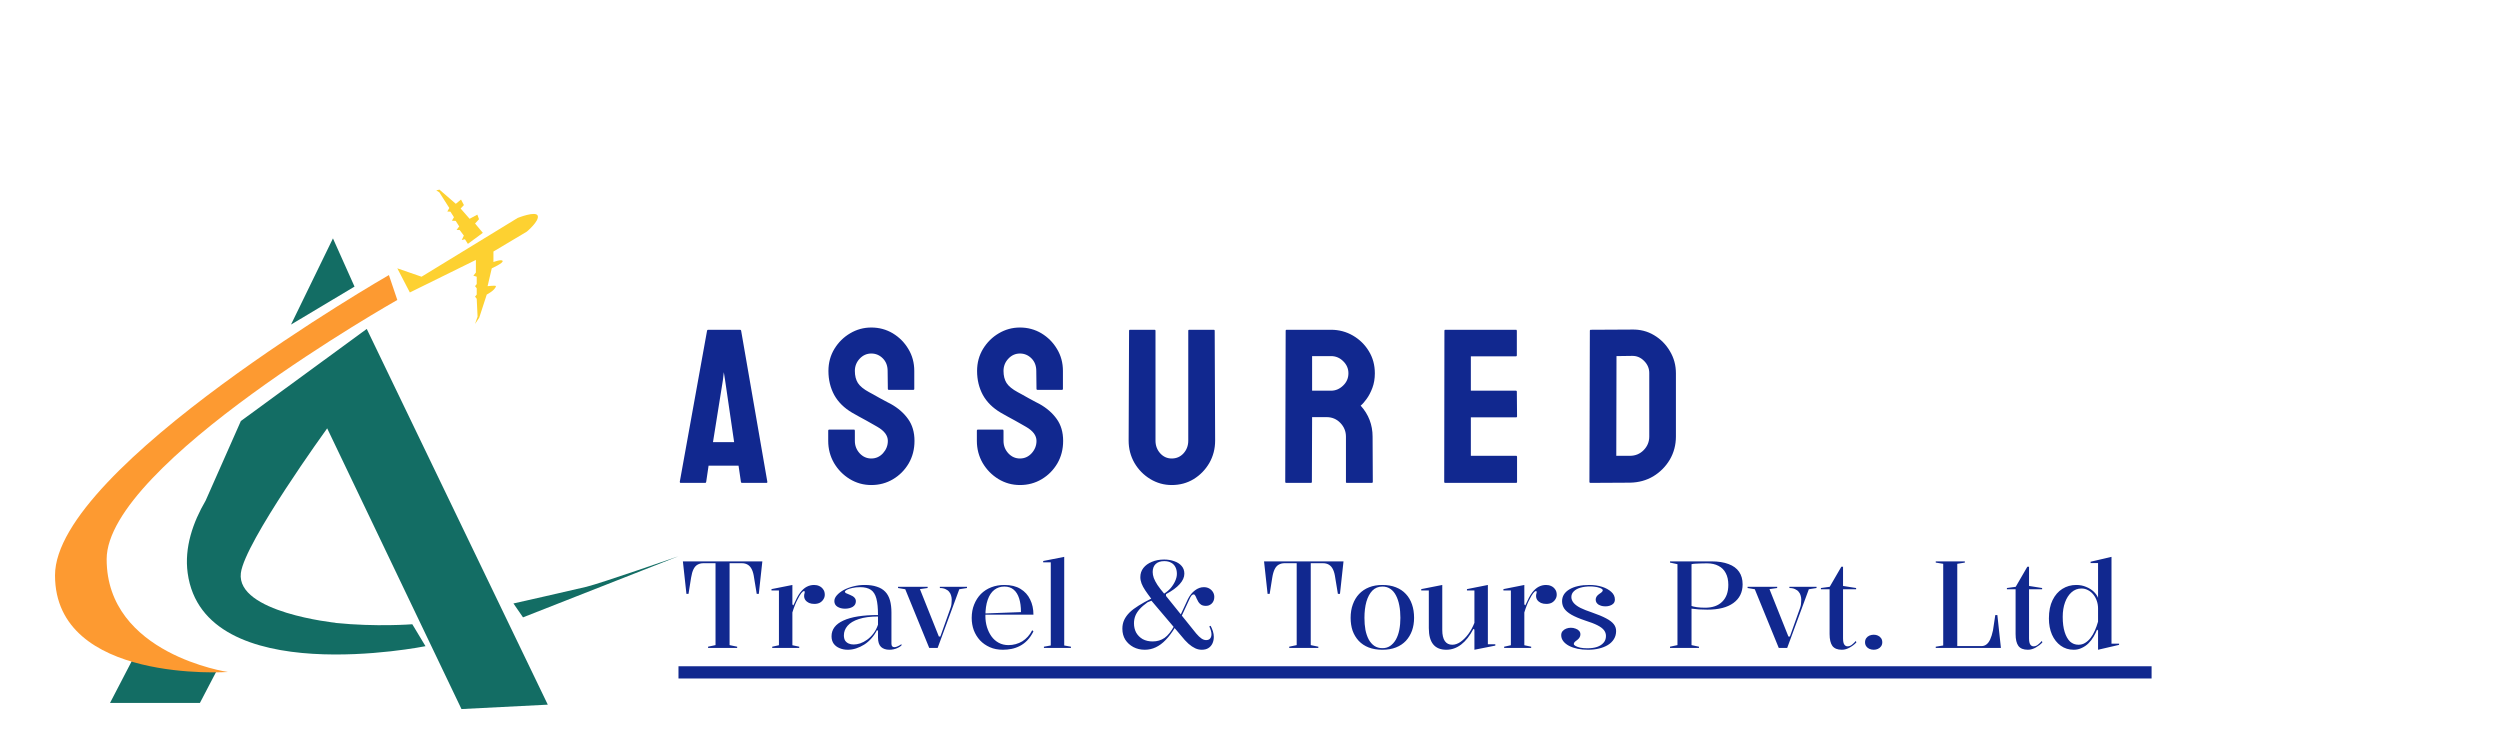 <svg width="409" height="122" viewBox="0 0 409 122" fill="none" xmlns="http://www.w3.org/2000/svg">
<g clip-path="url(#clip0_163_21)">
<path d="M111.211 78.824L115.676 54.092C115.699 53.998 115.758 53.951 115.852 53.951H121.072C121.166 53.951 121.225 53.998 121.248 54.092L125.537 78.824C125.549 78.941 125.502 79 125.396 79H121.406C121.289 79 121.225 78.941 121.213 78.824L120.826 76.188H115.922L115.535 78.824C115.523 78.941 115.465 79 115.359 79H111.352C111.258 79 111.211 78.941 111.211 78.824ZM118.26 62.23L116.643 72.338H120.105L118.629 62.23L118.418 60.895L118.26 62.23ZM142.544 79.352C141.267 79.352 140.089 79.023 139.011 78.367C137.945 77.711 137.089 76.838 136.445 75.748C135.812 74.647 135.495 73.439 135.495 72.127V70.475C135.495 70.346 135.554 70.281 135.671 70.281H139.714C139.808 70.281 139.855 70.346 139.855 70.475V72.127C139.855 72.912 140.119 73.592 140.646 74.166C141.173 74.728 141.806 75.01 142.544 75.01C143.294 75.01 143.933 74.723 144.46 74.148C144.988 73.562 145.251 72.889 145.251 72.127C145.251 71.248 144.677 70.481 143.529 69.824C143.341 69.707 143.095 69.566 142.79 69.402C142.497 69.227 142.146 69.027 141.736 68.805C141.326 68.582 140.927 68.365 140.54 68.154C140.154 67.932 139.779 67.721 139.415 67.522C138.103 66.748 137.124 65.781 136.48 64.621C135.847 63.449 135.531 62.137 135.531 60.684C135.531 59.348 135.859 58.141 136.515 57.062C137.171 55.996 138.027 55.152 139.081 54.531C140.148 53.898 141.302 53.582 142.544 53.582C143.822 53.582 144.994 53.898 146.06 54.531C147.126 55.176 147.976 56.031 148.609 57.098C149.253 58.164 149.576 59.359 149.576 60.684V63.637C149.576 63.73 149.529 63.777 149.435 63.777H145.392C145.298 63.777 145.251 63.73 145.251 63.637L145.216 60.684C145.216 59.84 144.952 59.154 144.425 58.627C143.898 58.1 143.271 57.836 142.544 57.836C141.806 57.836 141.173 58.117 140.646 58.68C140.119 59.242 139.855 59.91 139.855 60.684C139.855 61.469 140.019 62.125 140.347 62.652C140.687 63.18 141.302 63.684 142.193 64.164C142.286 64.211 142.503 64.328 142.843 64.516C143.183 64.703 143.558 64.914 143.968 65.148C144.39 65.371 144.771 65.576 145.111 65.764C145.451 65.939 145.656 66.045 145.726 66.08C146.921 66.748 147.865 67.568 148.556 68.541C149.259 69.514 149.611 70.709 149.611 72.127C149.611 73.498 149.294 74.728 148.661 75.818C148.017 76.908 147.161 77.769 146.095 78.402C145.029 79.035 143.845 79.352 142.544 79.352ZM166.864 79.352C165.587 79.352 164.409 79.023 163.331 78.367C162.264 77.711 161.409 76.838 160.764 75.748C160.132 74.647 159.815 73.439 159.815 72.127V70.475C159.815 70.346 159.874 70.281 159.991 70.281H164.034C164.128 70.281 164.175 70.346 164.175 70.475V72.127C164.175 72.912 164.438 73.592 164.966 74.166C165.493 74.728 166.126 75.01 166.864 75.01C167.614 75.01 168.253 74.723 168.78 74.148C169.307 73.562 169.571 72.889 169.571 72.127C169.571 71.248 168.997 70.481 167.848 69.824C167.661 69.707 167.415 69.566 167.11 69.402C166.817 69.227 166.466 69.027 166.055 68.805C165.645 68.582 165.247 68.365 164.86 68.154C164.473 67.932 164.098 67.721 163.735 67.522C162.423 66.748 161.444 65.781 160.8 64.621C160.167 63.449 159.85 62.137 159.85 60.684C159.85 59.348 160.178 58.141 160.835 57.062C161.491 55.996 162.346 55.152 163.401 54.531C164.467 53.898 165.622 53.582 166.864 53.582C168.141 53.582 169.313 53.898 170.38 54.531C171.446 55.176 172.296 56.031 172.928 57.098C173.573 58.164 173.895 59.359 173.895 60.684V63.637C173.895 63.73 173.848 63.777 173.755 63.777H169.712C169.618 63.777 169.571 63.73 169.571 63.637L169.536 60.684C169.536 59.84 169.272 59.154 168.745 58.627C168.217 58.1 167.591 57.836 166.864 57.836C166.126 57.836 165.493 58.117 164.966 58.68C164.438 59.242 164.175 59.91 164.175 60.684C164.175 61.469 164.339 62.125 164.667 62.652C165.007 63.18 165.622 63.684 166.512 64.164C166.606 64.211 166.823 64.328 167.163 64.516C167.503 64.703 167.878 64.914 168.288 65.148C168.71 65.371 169.091 65.576 169.43 65.764C169.77 65.939 169.975 66.045 170.046 66.08C171.241 66.748 172.184 67.568 172.876 68.541C173.579 69.514 173.93 70.709 173.93 72.127C173.93 73.498 173.614 74.728 172.981 75.818C172.337 76.908 171.481 77.769 170.415 78.402C169.348 79.035 168.165 79.352 166.864 79.352ZM191.693 79.352C190.428 79.352 189.256 79.023 188.178 78.367C187.1 77.711 186.238 76.832 185.594 75.731C184.961 74.617 184.645 73.404 184.645 72.092L184.715 54.092C184.715 53.998 184.762 53.951 184.856 53.951H188.899C188.992 53.951 189.039 53.998 189.039 54.092V72.092C189.039 72.9 189.297 73.592 189.813 74.166C190.328 74.728 190.955 75.01 191.693 75.01C192.467 75.01 193.111 74.728 193.627 74.166C194.143 73.592 194.4 72.9 194.4 72.092V54.092C194.4 53.998 194.447 53.951 194.541 53.951H198.584C198.678 53.951 198.725 53.998 198.725 54.092L198.795 72.092C198.795 73.416 198.479 74.635 197.846 75.748C197.201 76.85 196.346 77.728 195.279 78.385C194.213 79.029 193.018 79.352 191.693 79.352ZM214.484 79H210.406C210.312 79 210.265 78.941 210.265 78.824L210.335 54.092C210.335 53.998 210.382 53.951 210.476 53.951H217.753C219.054 53.951 220.249 54.268 221.339 54.9C222.429 55.533 223.296 56.383 223.941 57.449C224.597 58.516 224.925 59.723 224.925 61.07C224.925 61.949 224.79 62.746 224.521 63.461C224.251 64.176 223.935 64.779 223.572 65.272C223.22 65.764 222.898 66.127 222.605 66.361C223.906 67.803 224.556 69.496 224.556 71.441L224.591 78.824C224.591 78.941 224.533 79 224.415 79H220.337C220.244 79 220.197 78.965 220.197 78.894V71.441C220.197 70.574 219.892 69.824 219.283 69.191C218.673 68.559 217.923 68.242 217.033 68.242H214.66L214.624 78.824C214.624 78.941 214.578 79 214.484 79ZM217.753 58.258H214.66V63.918H217.753C218.492 63.918 219.148 63.643 219.722 63.092C220.308 62.541 220.601 61.867 220.601 61.07C220.601 60.309 220.32 59.652 219.757 59.102C219.195 58.539 218.527 58.258 217.753 58.258ZM248.05 79H236.413C236.319 79 236.272 78.941 236.272 78.824L236.307 54.092C236.307 53.998 236.354 53.951 236.448 53.951H248.014C248.108 53.951 248.155 54.01 248.155 54.127V58.152C248.155 58.246 248.108 58.293 248.014 58.293H240.632V63.918H248.014C248.108 63.918 248.155 63.965 248.155 64.059L248.19 68.137C248.19 68.231 248.143 68.277 248.05 68.277H240.632V74.57H248.05C248.143 74.57 248.19 74.629 248.19 74.746V78.859C248.19 78.953 248.143 79 248.05 79ZM266.656 78.965L260.205 79C260.088 79 260.029 78.941 260.029 78.824L260.1 54.092C260.1 53.998 260.147 53.951 260.24 53.951L266.973 53.916C268.309 53.881 269.516 54.185 270.594 54.83C271.684 55.475 272.551 56.348 273.195 57.449C273.852 58.539 274.18 59.746 274.18 61.07V71.406C274.18 72.789 273.846 74.055 273.178 75.203C272.498 76.34 271.596 77.248 270.471 77.928C269.346 78.596 268.074 78.941 266.656 78.965ZM266.973 58.223L264.459 58.258L264.424 74.57H266.656C267.547 74.57 268.297 74.26 268.906 73.639C269.516 73.018 269.82 72.273 269.82 71.406V61.035C269.82 60.273 269.539 59.611 268.977 59.049C268.414 58.475 267.746 58.199 266.973 58.223ZM115.84 106V105.8L117.06 105.54V92.14H115.08C114.72 92.14 114.4 92.22 114.12 92.38C113.853 92.527 113.633 92.773 113.46 93.12C113.287 93.467 113.153 93.933 113.06 94.52L112.64 97.16H112.3L111.72 91.84H124.72L124.14 97.16H123.8L123.38 94.6C123.3 93.987 123.173 93.507 123 93.16C122.827 92.8 122.6 92.54 122.32 92.38C122.053 92.22 121.733 92.14 121.36 92.14H119.36V105.54L120.6 105.8V106H115.84ZM126.334 106V105.8L127.434 105.56V96.6H126.214V96.38L129.634 95.7V98.88L129.794 99.04C129.994 98.587 130.187 98.18 130.374 97.82C130.56 97.46 130.747 97.16 130.934 96.92C131.267 96.493 131.614 96.187 131.974 96C132.347 95.8 132.754 95.7 133.194 95.7C133.5 95.7 133.78 95.76 134.034 95.88C134.3 96 134.514 96.18 134.674 96.42C134.847 96.647 134.934 96.94 134.934 97.3C134.934 97.567 134.86 97.813 134.714 98.04C134.58 98.267 134.387 98.453 134.134 98.6C133.88 98.733 133.574 98.8 133.214 98.8C132.894 98.8 132.607 98.747 132.354 98.64C132.1 98.52 131.9 98.36 131.754 98.16C131.62 97.96 131.554 97.74 131.554 97.5C131.554 97.393 131.56 97.307 131.574 97.24C131.6 97.16 131.62 97.087 131.634 97.02C131.647 96.94 131.654 96.88 131.654 96.84C131.654 96.747 131.62 96.7 131.554 96.7C131.42 96.7 131.26 96.82 131.074 97.06C130.9 97.287 130.7 97.627 130.474 98.08C130.327 98.347 130.18 98.667 130.034 99.04C129.887 99.413 129.754 99.8 129.634 100.2V105.56L130.754 105.8V106H126.334ZM141.46 95.7C142.233 95.7 142.893 95.793 143.44 95.98C144 96.153 144.46 96.427 144.82 96.8C145.18 97.173 145.44 97.647 145.6 98.22C145.76 98.78 145.84 99.447 145.84 100.22V105.3C145.84 105.5 145.88 105.647 145.96 105.74C146.053 105.833 146.173 105.88 146.32 105.88C146.48 105.88 146.66 105.833 146.86 105.74C147.073 105.647 147.28 105.527 147.48 105.38V105.6C147.32 105.747 147.127 105.873 146.9 105.98C146.687 106.087 146.46 106.167 146.22 106.22C145.98 106.273 145.747 106.3 145.52 106.3C144.933 106.3 144.473 106.147 144.14 105.84C143.807 105.52 143.64 105.007 143.64 104.3C143.64 104.033 143.64 103.84 143.64 103.72C143.64 103.587 143.64 103.487 143.64 103.42C143.64 103.353 143.64 103.28 143.64 103.2L143.48 103.08C143.227 103.587 142.92 104.04 142.56 104.44C142.213 104.84 141.82 105.18 141.38 105.46C140.953 105.727 140.513 105.933 140.06 106.08C139.607 106.227 139.153 106.3 138.7 106.3C138.207 106.3 137.76 106.213 137.36 106.04C136.96 105.88 136.64 105.64 136.4 105.32C136.16 104.987 136.04 104.58 136.04 104.1C136.04 102.967 136.687 102.107 137.98 101.52C139.273 100.92 141.16 100.62 143.64 100.62C143.64 99.487 143.553 98.593 143.38 97.94C143.207 97.273 142.907 96.793 142.48 96.5C142.053 96.207 141.467 96.06 140.72 96.06C140.227 96.06 139.787 96.107 139.4 96.2C139.027 96.28 138.733 96.38 138.52 96.5C138.32 96.62 138.22 96.727 138.22 96.82C138.22 96.887 138.28 96.96 138.4 97.04C138.533 97.107 138.767 97.207 139.1 97.34C139.713 97.58 140.02 97.92 140.02 98.36C140.02 98.76 139.847 99.067 139.5 99.28C139.153 99.48 138.733 99.58 138.24 99.58C137.76 99.58 137.347 99.473 137 99.26C136.667 99.047 136.5 98.74 136.5 98.34C136.5 98.02 136.633 97.707 136.9 97.4C137.18 97.08 137.547 96.793 138 96.54C138.467 96.287 138.993 96.087 139.58 95.94C140.18 95.78 140.807 95.7 141.46 95.7ZM143.64 100.86C142.373 100.86 141.327 101 140.5 101.28C139.673 101.547 139.06 101.913 138.66 102.38C138.26 102.847 138.06 103.367 138.06 103.94C138.06 104.287 138.127 104.573 138.26 104.8C138.407 105.013 138.6 105.173 138.84 105.28C139.08 105.387 139.353 105.44 139.66 105.44C139.993 105.44 140.347 105.38 140.72 105.26C141.107 105.127 141.487 104.927 141.86 104.66C142.233 104.393 142.573 104.06 142.88 103.66C143.2 103.247 143.453 102.76 143.64 102.2V100.86ZM152.02 106L148.1 96.4L146.92 96.2V96H151.76V96.2L150.5 96.38L153.6 104.14H153.84L155.52 99.42C155.587 99.247 155.634 99.047 155.66 98.82C155.687 98.593 155.7 98.353 155.7 98.1C155.7 97.873 155.667 97.653 155.6 97.44C155.547 97.213 155.44 97.007 155.28 96.82C155.134 96.633 154.934 96.487 154.68 96.38C154.44 96.26 154.134 96.2 153.76 96.2V96H158.2V96.2L156.94 96.4L153.4 106H152.02ZM164.31 95.7C165.377 95.7 166.257 95.913 166.95 96.34C167.657 96.767 168.184 97.347 168.53 98.08C168.89 98.8 169.07 99.627 169.07 100.56H161.17V100.36L167.03 100.14C167.03 99.26 166.93 98.513 166.73 97.9C166.53 97.273 166.23 96.793 165.83 96.46C165.43 96.127 164.924 95.96 164.31 95.96C163.684 95.96 163.137 96.14 162.67 96.5C162.204 96.86 161.844 97.4 161.59 98.12C161.337 98.84 161.21 99.733 161.21 100.8C161.21 101.427 161.297 102.027 161.47 102.6C161.644 103.16 161.89 103.667 162.21 104.12C162.53 104.56 162.924 104.907 163.39 105.16C163.857 105.413 164.39 105.54 164.99 105.54C165.39 105.54 165.784 105.487 166.17 105.38C166.557 105.273 166.917 105.12 167.25 104.92C167.584 104.707 167.884 104.453 168.15 104.16C168.43 103.853 168.67 103.5 168.87 103.1L169.07 103.3C168.777 103.887 168.444 104.373 168.07 104.76C167.697 105.147 167.29 105.453 166.85 105.68C166.41 105.907 165.957 106.067 165.49 106.16C165.024 106.253 164.55 106.3 164.07 106.3C163.27 106.3 162.557 106.16 161.93 105.88C161.304 105.6 160.77 105.227 160.33 104.76C159.89 104.28 159.55 103.727 159.31 103.1C159.084 102.473 158.97 101.807 158.97 101.1C158.97 100.287 159.104 99.553 159.37 98.9C159.637 98.233 160.004 97.66 160.47 97.18C160.95 96.7 161.517 96.333 162.17 96.08C162.824 95.827 163.537 95.7 164.31 95.7ZM174.106 105.6L175.206 105.8V106H170.786V105.8L171.906 105.6V92H170.666V91.78L174.106 91.1V105.6ZM187.279 106.3C186.599 106.3 185.979 106.153 185.419 105.86C184.872 105.567 184.432 105.167 184.099 104.66C183.779 104.14 183.619 103.54 183.619 102.86C183.619 102.327 183.719 101.847 183.919 101.42C184.119 100.993 184.412 100.587 184.799 100.2C185.199 99.813 185.692 99.44 186.279 99.08C186.865 98.707 187.552 98.327 188.339 97.94C187.952 97.433 187.625 96.98 187.359 96.58C187.092 96.18 186.892 95.807 186.759 95.46C186.625 95.1 186.559 94.753 186.559 94.42C186.559 93.847 186.725 93.347 187.059 92.92C187.392 92.493 187.852 92.16 188.439 91.92C189.025 91.667 189.699 91.54 190.459 91.54C191.059 91.54 191.612 91.633 192.119 91.82C192.625 91.993 193.025 92.253 193.319 92.6C193.612 92.933 193.759 93.353 193.759 93.86C193.759 94.433 193.505 95 192.999 95.56C192.505 96.12 191.759 96.667 190.759 97.2V97.6L190.379 97.16C190.805 96.907 191.179 96.6 191.499 96.24C191.819 95.867 192.072 95.473 192.259 95.06C192.445 94.647 192.539 94.253 192.539 93.88C192.539 93.453 192.459 93.087 192.299 92.78C192.139 92.46 191.905 92.22 191.599 92.06C191.292 91.887 190.919 91.8 190.479 91.8C189.865 91.8 189.392 91.96 189.059 92.28C188.739 92.587 188.579 93.02 188.579 93.58C188.579 93.887 188.639 94.213 188.759 94.56C188.892 94.907 189.092 95.287 189.359 95.7C189.639 96.113 189.999 96.58 190.439 97.1L195.699 103.64C196.019 104.013 196.305 104.287 196.559 104.46C196.812 104.633 197.065 104.72 197.319 104.72C197.612 104.72 197.832 104.633 197.979 104.46C198.125 104.287 198.199 104.047 198.199 103.74C198.199 103.567 198.165 103.373 198.099 103.16C198.045 102.947 197.959 102.72 197.839 102.48L198.059 102.38C198.219 102.687 198.345 102.993 198.439 103.3C198.532 103.607 198.579 103.9 198.579 104.18C198.579 104.58 198.505 104.94 198.359 105.26C198.212 105.58 197.992 105.833 197.699 106.02C197.419 106.207 197.052 106.3 196.599 106.3C196.239 106.3 195.885 106.22 195.539 106.06C195.192 105.9 194.825 105.653 194.439 105.32C194.052 104.973 193.632 104.513 193.179 103.94L188.379 98.28L187.759 98.52C187.212 98.907 186.772 99.287 186.439 99.66C186.119 100.02 185.885 100.387 185.739 100.76C185.592 101.133 185.519 101.54 185.519 101.98C185.519 102.54 185.639 103.047 185.879 103.5C186.132 103.94 186.485 104.293 186.939 104.56C187.405 104.813 187.952 104.94 188.579 104.94C189.312 104.94 189.959 104.747 190.519 104.36C191.079 103.96 191.605 103.307 192.099 102.4L192.259 102.6C191.765 103.44 191.252 104.133 190.719 104.68C190.199 105.227 189.652 105.633 189.079 105.9C188.519 106.167 187.919 106.3 187.279 106.3ZM197.279 99.12C196.972 99.12 196.719 99.06 196.519 98.94C196.332 98.82 196.179 98.667 196.059 98.48C195.939 98.28 195.839 98.087 195.759 97.9C195.692 97.713 195.619 97.56 195.539 97.44C195.472 97.307 195.385 97.24 195.279 97.24C195.159 97.24 195.039 97.307 194.919 97.44C194.812 97.573 194.692 97.793 194.559 98.1L193.299 100.82L193.139 100.6L194.359 97.98C194.665 97.38 195.045 96.913 195.499 96.58C195.965 96.233 196.445 96.06 196.939 96.06C197.285 96.06 197.585 96.133 197.839 96.28C198.092 96.427 198.292 96.62 198.439 96.86C198.585 97.1 198.659 97.367 198.659 97.66C198.659 97.9 198.619 98.113 198.539 98.3C198.459 98.487 198.352 98.64 198.219 98.76C198.085 98.88 197.939 98.973 197.779 99.04C197.619 99.093 197.452 99.12 197.279 99.12ZM210.918 106V105.8L212.138 105.54V92.14H210.158C209.798 92.14 209.478 92.22 209.198 92.38C208.931 92.527 208.711 92.773 208.538 93.12C208.365 93.467 208.231 93.933 208.138 94.52L207.718 97.16H207.378L206.798 91.84H219.798L219.218 97.16H218.878L218.458 94.6C218.378 93.987 218.251 93.507 218.078 93.16C217.905 92.8 217.678 92.54 217.398 92.38C217.131 92.22 216.811 92.14 216.438 92.14H214.438V105.54L215.678 105.8V106H210.918ZM226.163 95.7C226.989 95.7 227.723 95.827 228.363 96.08C229.016 96.333 229.563 96.7 230.003 97.18C230.443 97.647 230.776 98.213 231.003 98.88C231.229 99.533 231.343 100.267 231.343 101.08C231.343 101.84 231.229 102.54 231.003 103.18C230.776 103.807 230.443 104.36 230.003 104.84C229.563 105.307 229.023 105.667 228.383 105.92C227.743 106.173 227.003 106.3 226.163 106.3C225.309 106.3 224.556 106.173 223.903 105.92C223.263 105.667 222.723 105.307 222.283 104.84C221.843 104.36 221.509 103.807 221.283 103.18C221.069 102.54 220.963 101.84 220.963 101.08C220.963 100.267 221.083 99.533 221.323 98.88C221.563 98.213 221.903 97.647 222.343 97.18C222.796 96.7 223.343 96.333 223.983 96.08C224.623 95.827 225.349 95.7 226.163 95.7ZM226.163 95.96C225.509 95.96 224.963 96.18 224.523 96.62C224.096 97.06 223.769 97.667 223.543 98.44C223.329 99.213 223.223 100.093 223.223 101.08C223.223 101.787 223.276 102.44 223.383 103.04C223.503 103.64 223.683 104.167 223.923 104.62C224.176 105.073 224.489 105.427 224.863 105.68C225.236 105.92 225.669 106.04 226.163 106.04C226.643 106.04 227.063 105.92 227.423 105.68C227.796 105.427 228.109 105.08 228.363 104.64C228.616 104.187 228.803 103.66 228.923 103.06C229.043 102.447 229.103 101.787 229.103 101.08C229.103 100.333 229.043 99.653 228.923 99.04C228.803 98.413 228.623 97.873 228.383 97.42C228.143 96.953 227.836 96.593 227.463 96.34C227.089 96.087 226.656 95.96 226.163 95.96ZM236.615 106.3C235.668 106.3 234.955 106.007 234.475 105.42C233.995 104.833 233.755 103.947 233.755 102.76V96.6H232.515V96.38L235.955 95.7V103.08C235.955 103.867 236.095 104.467 236.375 104.88C236.655 105.28 237.061 105.48 237.595 105.48C238.035 105.48 238.481 105.327 238.935 105.02C239.388 104.7 239.815 104.273 240.215 103.74C240.615 103.193 240.948 102.58 241.215 101.9V96.6H239.995V96.38L243.415 95.7V105.4H244.635V105.62L241.215 106.3V103L241.055 102.88C240.468 104.013 239.801 104.867 239.055 105.44C238.308 106.013 237.495 106.3 236.615 106.3ZM246.08 106V105.8L247.18 105.56V96.6H245.96V96.38L249.38 95.7V98.88L249.54 99.04C249.74 98.587 249.933 98.18 250.12 97.82C250.306 97.46 250.493 97.16 250.68 96.92C251.013 96.493 251.36 96.187 251.72 96C252.093 95.8 252.5 95.7 252.94 95.7C253.246 95.7 253.526 95.76 253.78 95.88C254.046 96 254.26 96.18 254.42 96.42C254.593 96.647 254.68 96.94 254.68 97.3C254.68 97.567 254.606 97.813 254.46 98.04C254.326 98.267 254.133 98.453 253.88 98.6C253.626 98.733 253.32 98.8 252.96 98.8C252.64 98.8 252.353 98.747 252.1 98.64C251.846 98.52 251.646 98.36 251.5 98.16C251.366 97.96 251.3 97.74 251.3 97.5C251.3 97.393 251.306 97.307 251.32 97.24C251.346 97.16 251.366 97.087 251.38 97.02C251.393 96.94 251.4 96.88 251.4 96.84C251.4 96.747 251.366 96.7 251.3 96.7C251.166 96.7 251.006 96.82 250.82 97.06C250.646 97.287 250.446 97.627 250.22 98.08C250.073 98.347 249.926 98.667 249.78 99.04C249.633 99.413 249.5 99.8 249.38 100.2V105.56L250.5 105.8V106H246.08ZM259.795 106.3C259.195 106.3 258.628 106.247 258.095 106.14C257.575 106.033 257.108 105.873 256.695 105.66C256.295 105.447 255.981 105.193 255.755 104.9C255.528 104.607 255.415 104.28 255.415 103.92C255.415 103.653 255.488 103.433 255.635 103.26C255.795 103.073 255.995 102.933 256.235 102.84C256.475 102.747 256.728 102.7 256.995 102.7C257.261 102.7 257.515 102.747 257.755 102.84C257.995 102.92 258.188 103.04 258.335 103.2C258.481 103.36 258.555 103.553 258.555 103.78C258.555 103.967 258.508 104.133 258.415 104.28C258.335 104.427 258.208 104.567 258.035 104.7C257.821 104.847 257.675 104.967 257.595 105.06C257.515 105.153 257.475 105.253 257.475 105.36C257.475 105.467 257.568 105.573 257.755 105.68C257.941 105.787 258.201 105.88 258.535 105.96C258.881 106.027 259.268 106.06 259.695 106.06C260.295 106.06 260.821 105.987 261.275 105.84C261.728 105.68 262.081 105.453 262.335 105.16C262.601 104.867 262.735 104.493 262.735 104.04C262.735 103.693 262.628 103.38 262.415 103.1C262.201 102.82 261.848 102.553 261.355 102.3C260.861 102.047 260.188 101.787 259.335 101.52C258.388 101.2 257.635 100.88 257.075 100.56C256.528 100.24 256.135 99.9 255.895 99.54C255.668 99.18 255.555 98.787 255.555 98.36C255.555 97.547 255.955 96.9 256.755 96.42C257.568 95.94 258.661 95.7 260.035 95.7C260.781 95.7 261.468 95.8 262.095 96C262.721 96.2 263.228 96.48 263.615 96.84C264.001 97.187 264.195 97.6 264.195 98.08C264.195 98.333 264.121 98.547 263.975 98.72C263.828 98.88 263.635 99 263.395 99.08C263.168 99.16 262.928 99.2 262.675 99.2C262.475 99.2 262.275 99.18 262.075 99.14C261.888 99.087 261.715 99.02 261.555 98.94C261.408 98.847 261.288 98.733 261.195 98.6C261.101 98.453 261.055 98.287 261.055 98.1C261.055 97.74 261.255 97.427 261.655 97.16C261.868 97.027 262.015 96.913 262.095 96.82C262.175 96.727 262.215 96.64 262.215 96.56C262.215 96.493 262.161 96.42 262.055 96.34C261.948 96.26 261.795 96.193 261.595 96.14C261.408 96.073 261.195 96.027 260.955 96C260.715 95.96 260.455 95.94 260.175 95.94C259.575 95.94 259.041 96.007 258.575 96.14C258.108 96.273 257.741 96.473 257.475 96.74C257.208 96.993 257.075 97.307 257.075 97.68C257.075 98.013 257.201 98.333 257.455 98.64C257.708 98.933 258.081 99.207 258.575 99.46C259.068 99.7 259.675 99.94 260.395 100.18C261.395 100.527 262.181 100.853 262.755 101.16C263.341 101.467 263.761 101.787 264.015 102.12C264.268 102.44 264.395 102.813 264.395 103.24C264.395 103.733 264.275 104.173 264.035 104.56C263.795 104.947 263.468 105.267 263.055 105.52C262.641 105.773 262.155 105.967 261.595 106.1C261.048 106.233 260.448 106.3 259.795 106.3ZM279.973 91.84C281.093 91.84 282.033 91.987 282.793 92.28C283.553 92.56 284.126 92.98 284.513 93.54C284.899 94.1 285.093 94.787 285.093 95.6C285.093 96.907 284.586 97.927 283.573 98.66C282.573 99.38 281.159 99.74 279.333 99.74C278.866 99.74 278.399 99.727 277.933 99.7C277.466 99.66 277.026 99.613 276.613 99.56V99.1C277.186 99.313 277.966 99.42 278.953 99.42C280.166 99.42 281.099 99.093 281.753 98.44C282.419 97.787 282.753 96.867 282.753 95.68C282.753 94.92 282.613 94.28 282.333 93.76C282.066 93.24 281.673 92.847 281.153 92.58C280.633 92.3 279.993 92.16 279.233 92.16C278.899 92.16 278.566 92.167 278.233 92.18C277.913 92.193 277.619 92.207 277.353 92.22C277.099 92.233 276.893 92.26 276.733 92.3V105.54L277.953 105.8V106H273.213V105.8L274.433 105.54V92.3L273.213 92.04V91.84H279.973ZM291.005 106L287.085 96.4L285.905 96.2V96H290.745V96.2L289.485 96.38L292.585 104.14H292.825L294.505 99.42C294.571 99.247 294.618 99.047 294.645 98.82C294.671 98.593 294.685 98.353 294.685 98.1C294.685 97.873 294.651 97.653 294.585 97.44C294.531 97.213 294.425 97.007 294.265 96.82C294.118 96.633 293.918 96.487 293.665 96.38C293.425 96.26 293.118 96.2 292.745 96.2V96H297.185V96.2L295.925 96.4L292.385 106H291.005ZM301.321 106.3C300.614 106.3 300.101 106.093 299.781 105.68C299.474 105.253 299.321 104.607 299.321 103.74V96.4H297.901V96.2L299.341 96L301.241 92.72H301.521V95.86L303.661 96.2V96.4H301.521V104.44C301.521 104.907 301.588 105.24 301.721 105.44C301.854 105.64 302.034 105.74 302.261 105.74C302.501 105.74 302.728 105.66 302.941 105.5C303.168 105.327 303.394 105.113 303.621 104.86L303.701 105.1C303.568 105.247 303.408 105.393 303.221 105.54C303.048 105.673 302.854 105.8 302.641 105.92C302.441 106.04 302.228 106.133 302.001 106.2C301.788 106.267 301.561 106.3 301.321 106.3ZM306.541 103.84C306.794 103.84 307.021 103.887 307.221 103.98C307.434 104.073 307.607 104.213 307.741 104.4C307.874 104.587 307.941 104.813 307.941 105.08C307.941 105.333 307.874 105.553 307.741 105.74C307.607 105.927 307.434 106.067 307.221 106.16C307.021 106.253 306.794 106.3 306.541 106.3C306.301 106.3 306.067 106.253 305.841 106.16C305.627 106.067 305.454 105.927 305.321 105.74C305.187 105.553 305.121 105.333 305.121 105.08C305.121 104.813 305.187 104.587 305.321 104.4C305.454 104.213 305.627 104.073 305.841 103.98C306.067 103.887 306.301 103.84 306.541 103.84ZM316.689 106V105.8L317.909 105.6V92.24L316.689 92.04V91.84H321.449V92.04L320.209 92.24V105.7H324.169C324.476 105.7 324.743 105.613 324.969 105.44C325.209 105.267 325.416 104.993 325.589 104.62C325.763 104.247 325.916 103.753 326.049 103.14L326.429 100.62H326.769L327.349 106H316.689ZM331.751 106.3C331.044 106.3 330.531 106.093 330.211 105.68C329.904 105.253 329.751 104.607 329.751 103.74V96.4H328.331V96.2L329.771 96L331.671 92.72H331.951V95.86L334.091 96.2V96.4H331.951V104.44C331.951 104.907 332.017 105.24 332.151 105.44C332.284 105.64 332.464 105.74 332.691 105.74C332.931 105.74 333.157 105.66 333.371 105.5C333.597 105.327 333.824 105.113 334.051 104.86L334.131 105.1C333.997 105.247 333.837 105.393 333.651 105.54C333.477 105.673 333.284 105.8 333.071 105.92C332.871 106.04 332.657 106.133 332.431 106.2C332.217 106.267 331.991 106.3 331.751 106.3ZM345.441 91.1V105.3H346.681V105.5L343.241 106.3V103.16L343.081 103C342.934 103.387 342.741 103.78 342.501 104.18C342.274 104.567 342.001 104.92 341.681 105.24C341.361 105.56 340.994 105.813 340.581 106C340.181 106.2 339.741 106.3 339.261 106.3C338.461 106.3 337.754 106.08 337.141 105.64C336.527 105.2 336.047 104.593 335.701 103.82C335.367 103.047 335.201 102.167 335.201 101.18C335.201 99.993 335.401 98.993 335.801 98.18C336.201 97.367 336.734 96.753 337.401 96.34C338.081 95.913 338.834 95.7 339.661 95.7C340.274 95.7 340.821 95.807 341.301 96.02C341.794 96.22 342.207 96.48 342.541 96.8C342.874 97.12 343.107 97.46 343.241 97.82V92.12H342.021V91.9L345.441 91.1ZM340.521 96.28C339.907 96.28 339.367 96.487 338.901 96.9C338.447 97.3 338.094 97.847 337.841 98.54C337.587 99.233 337.461 100.027 337.461 100.92C337.461 101.893 337.567 102.72 337.781 103.4C337.994 104.08 338.287 104.6 338.661 104.96C339.047 105.307 339.507 105.48 340.041 105.48C340.441 105.48 340.801 105.38 341.121 105.18C341.454 104.98 341.754 104.707 342.021 104.36C342.287 104.013 342.521 103.613 342.721 103.16C342.921 102.707 343.094 102.22 343.241 101.7V99.54C343.241 99.113 343.174 98.707 343.041 98.32C342.907 97.92 342.721 97.573 342.481 97.28C342.241 96.973 341.954 96.733 341.621 96.56C341.287 96.373 340.921 96.28 340.521 96.28Z" fill="#11288F"/>
<g filter="url(#filter0_d_163_21)">
<path d="M84 94.727L85.565 97L111 87C111 87 98.283 91.432 95.935 92C93.587 92.568 84 94.727 84 94.727Z" fill="#136D64"/>
</g>
<g filter="url(#filter1_i_163_21)">
<path d="M78.992 34.093L76.547 35.897L76.065 35.141L75.545 35.265L75.885 34.545L75.205 33.634L74.691 33.611L75.128 33.042L74.55 32.136L73.934 32.109L74.267 31.535L73.689 30.628L73.176 30.606L73.51 30.032L71.872 27.462L71.371 27.147L71.891 27.022L74.569 29.344L75.422 28.646L75.898 29.549L75.358 30.113L76.829 31.794L78.093 31.114L78.369 31.861L77.721 32.568L78.992 34.093Z" fill="#FDD131"/>
</g>
<g filter="url(#filter2_i_163_21)">
<path d="M67.051 43.847L65 39.897L68.966 41.271L84.693 31.653C84.693 31.653 87.701 30.451 87.975 31.309C88.248 32.168 86.197 33.886 86.197 33.886L80.727 37.149V38.867C80.727 38.867 82.094 38.351 82.231 38.695C82.368 39.038 80.453 39.897 80.453 39.897L79.77 42.817C79.77 42.817 81.17 42.65 81.137 42.817C81 43.504 79.633 44.191 79.633 44.191L78.402 47.969L77.718 49L78.129 47.798L77.992 44.878L77.718 44.534L77.992 44.191V43.16L77.718 42.817L77.992 42.473V41.271L77.445 41.099L77.855 40.584V38.523L67.051 43.847Z" fill="#FDD131"/>
</g>
<g filter="url(#filter3_d_163_21)">
<path d="M58 42.887L47.608 49.101L54.471 35L58 42.887Z" fill="#136D64"/>
<path d="M32.706 111L35.451 105.742L21.726 103.83L18 111H32.706Z" fill="#136D64"/>
</g>
<g filter="url(#filter4_d_163_21)">
<path fill-rule="evenodd" clip-rule="evenodd" d="M89.619 111.283L75.496 112L53.527 66.076C53.527 66.076 40.013 84.742 39.404 89.756C38.619 96.214 54.9 97.888 54.9 97.888C54.9 97.888 54.889 97.895 54.866 97.907C61.542 98.595 67.454 98.127 67.454 98.127L69.612 101.715C69.612 101.715 33.334 109.028 30.704 89.756C30.131 85.561 31.569 81.445 33.645 77.893L39.404 64.88L60 49.812L74.81 80.547L89.619 111.283Z" fill="#136D64"/>
</g>
<g filter="url(#filter5_i_163_21)">
<path d="M63.625 41L65 45.074C65 45.074 17.449 71.937 17.449 87.488C17.449 103.039 37.295 105.939 37.295 105.939C37.295 105.939 9 107.856 9 90.124C9 72.391 63.625 41 63.625 41Z" fill="#FD9A31"/>
</g>
<line x1="111" y1="110" x2="352" y2="110" stroke="#11288F" stroke-width="2"/>
</g>
<defs>
<filter id="filter0_d_163_21" x="80" y="87" width="35" height="18" filterUnits="userSpaceOnUse" color-interpolation-filters="sRGB">
<feFlood flood-opacity="0" result="BackgroundImageFix"/>
<feColorMatrix in="SourceAlpha" type="matrix" values="0 0 0 0 0 0 0 0 0 0 0 0 0 0 0 0 0 0 127 0" result="hardAlpha"/>
<feOffset dy="4"/>
<feGaussianBlur stdDeviation="2"/>
<feComposite in2="hardAlpha" operator="out"/>
<feColorMatrix type="matrix" values="0 0 0 0 0 0 0 0 0 0 0 0 0 0 0 0 0 0 0.25 0"/>
<feBlend mode="normal" in2="BackgroundImageFix" result="effect1_dropShadow_163_21"/>
<feBlend mode="normal" in="SourceGraphic" in2="effect1_dropShadow_163_21" result="shape"/>
</filter>
<filter id="filter1_i_163_21" x="71.371" y="27.023" width="7.621" height="12.874" filterUnits="userSpaceOnUse" color-interpolation-filters="sRGB">
<feFlood flood-opacity="0" result="BackgroundImageFix"/>
<feBlend mode="normal" in="SourceGraphic" in2="BackgroundImageFix" result="shape"/>
<feColorMatrix in="SourceAlpha" type="matrix" values="0 0 0 0 0 0 0 0 0 0 0 0 0 0 0 0 0 0 127 0" result="hardAlpha"/>
<feOffset dy="4"/>
<feGaussianBlur stdDeviation="2"/>
<feComposite in2="hardAlpha" operator="arithmetic" k2="-1" k3="1"/>
<feColorMatrix type="matrix" values="0 0 0 0 0 0 0 0 0 0 0 0 0 0 0 0 0 0 0.25 0"/>
<feBlend mode="normal" in2="shape" result="effect1_innerShadow_163_21"/>
</filter>
<filter id="filter2_i_163_21" x="65" y="31" width="23" height="22" filterUnits="userSpaceOnUse" color-interpolation-filters="sRGB">
<feFlood flood-opacity="0" result="BackgroundImageFix"/>
<feBlend mode="normal" in="SourceGraphic" in2="BackgroundImageFix" result="shape"/>
<feColorMatrix in="SourceAlpha" type="matrix" values="0 0 0 0 0 0 0 0 0 0 0 0 0 0 0 0 0 0 127 0" result="hardAlpha"/>
<feOffset dy="4"/>
<feGaussianBlur stdDeviation="2"/>
<feComposite in2="hardAlpha" operator="arithmetic" k2="-1" k3="1"/>
<feColorMatrix type="matrix" values="0 0 0 0 0 0 0 0 0 0 0 0 0 0 0 0 0 0 0.25 0"/>
<feBlend mode="normal" in2="shape" result="effect1_innerShadow_163_21"/>
</filter>
<filter id="filter3_d_163_21" x="14" y="35" width="48" height="84" filterUnits="userSpaceOnUse" color-interpolation-filters="sRGB">
<feFlood flood-opacity="0" result="BackgroundImageFix"/>
<feColorMatrix in="SourceAlpha" type="matrix" values="0 0 0 0 0 0 0 0 0 0 0 0 0 0 0 0 0 0 127 0" result="hardAlpha"/>
<feOffset dy="4"/>
<feGaussianBlur stdDeviation="2"/>
<feComposite in2="hardAlpha" operator="out"/>
<feColorMatrix type="matrix" values="0 0 0 0 0 0 0 0 0 0 0 0 0 0 0 0 0 0 0.25 0"/>
<feBlend mode="normal" in2="BackgroundImageFix" result="effect1_dropShadow_163_21"/>
<feBlend mode="normal" in="SourceGraphic" in2="effect1_dropShadow_163_21" result="shape"/>
</filter>
<filter id="filter4_d_163_21" x="26.577" y="49.812" width="67.042" height="70.188" filterUnits="userSpaceOnUse" color-interpolation-filters="sRGB">
<feFlood flood-opacity="0" result="BackgroundImageFix"/>
<feColorMatrix in="SourceAlpha" type="matrix" values="0 0 0 0 0 0 0 0 0 0 0 0 0 0 0 0 0 0 127 0" result="hardAlpha"/>
<feOffset dy="4"/>
<feGaussianBlur stdDeviation="2"/>
<feComposite in2="hardAlpha" operator="out"/>
<feColorMatrix type="matrix" values="0 0 0 0 0 0 0 0 0 0 0 0 0 0 0 0 0 0 0.25 0"/>
<feBlend mode="normal" in2="BackgroundImageFix" result="effect1_dropShadow_163_21"/>
<feBlend mode="normal" in="SourceGraphic" in2="effect1_dropShadow_163_21" result="shape"/>
</filter>
<filter id="filter5_i_163_21" x="9" y="41" width="56" height="69" filterUnits="userSpaceOnUse" color-interpolation-filters="sRGB">
<feFlood flood-opacity="0" result="BackgroundImageFix"/>
<feBlend mode="normal" in="SourceGraphic" in2="BackgroundImageFix" result="shape"/>
<feColorMatrix in="SourceAlpha" type="matrix" values="0 0 0 0 0 0 0 0 0 0 0 0 0 0 0 0 0 0 127 0" result="hardAlpha"/>
<feOffset dy="4"/>
<feGaussianBlur stdDeviation="2"/>
<feComposite in2="hardAlpha" operator="arithmetic" k2="-1" k3="1"/>
<feColorMatrix type="matrix" values="0 0 0 0 0 0 0 0 0 0 0 0 0 0 0 0 0 0 0.25 0"/>
<feBlend mode="normal" in2="shape" result="effect1_innerShadow_163_21"/>
</filter>
<clipPath id="clip0_163_21">
<rect width="409" height="122" fill="white"/>
</clipPath>
</defs>
</svg>
